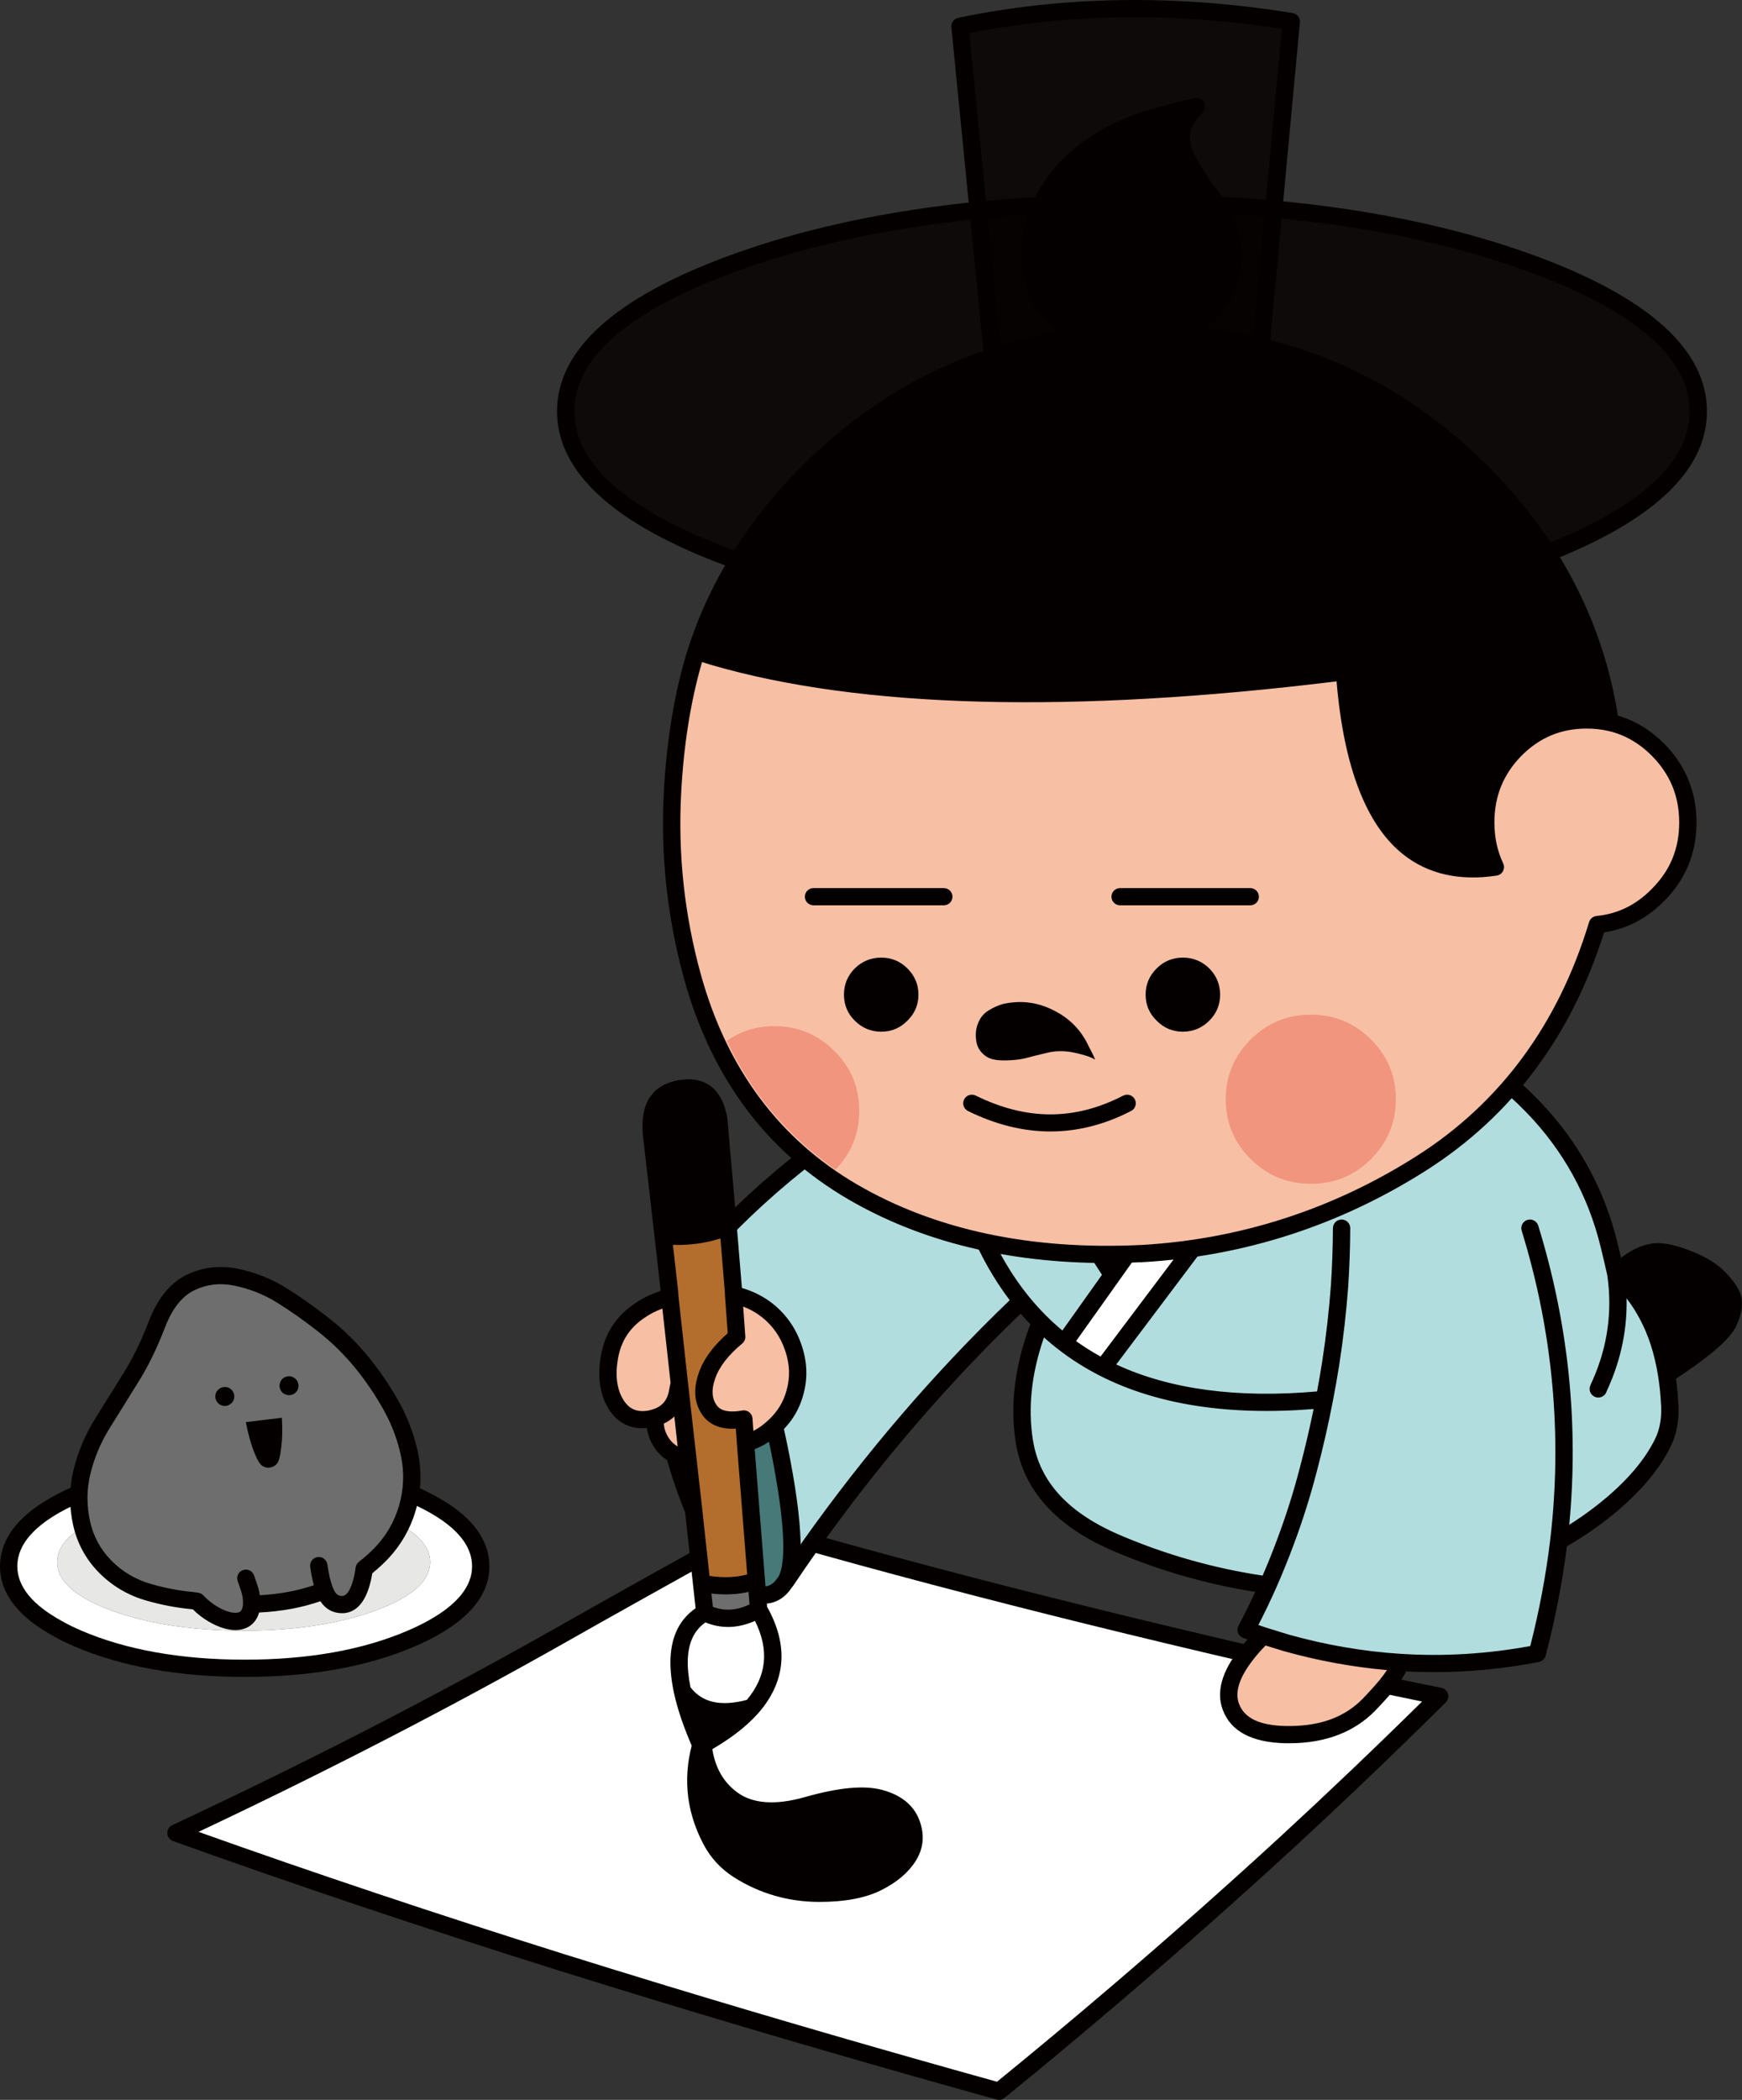 <svg width="117" height="141" viewBox="0 0 117 141" fill="none" xmlns="http://www.w3.org/2000/svg">
<rect x="0" y="0" width="117" height="141" fill="#333333" stroke="none"/>
<g clip-path="url(#clip0_2200_15008)">
<path d="M96.701 113.904C95.506 113.667 94.314 113.422 93.126 113.171C76.94 109.579 62.799 106.028 50.704 102.517C45.199 105.566 40.879 107.98 37.745 109.759C29.624 114.356 20.985 118.797 11.826 123.081C20.001 126.022 28.641 128.921 37.745 131.78C39.985 132.479 42.252 133.178 44.547 133.878C51.786 136.078 59.306 138.261 67.105 140.427C69.769 138.261 72.388 136.078 74.963 133.878C78.862 130.551 82.663 127.186 86.365 123.784C89.902 120.525 93.348 117.232 96.701 113.904Z" fill="white"/>
<path d="M67.099 141C67.046 141 66.994 140.993 66.942 140.979C59.175 138.821 51.58 136.616 44.37 134.425C42.074 133.725 39.805 133.026 37.563 132.326C28.493 129.478 19.765 126.548 11.621 123.62C11.4 123.54 11.249 123.336 11.238 123.102C11.227 122.869 11.359 122.651 11.572 122.552C20.673 118.294 29.379 113.818 37.45 109.25C40.556 107.487 44.918 105.05 50.414 102.005C50.55 101.93 50.711 101.911 50.861 101.955C62.887 105.446 77.148 109.028 93.246 112.6C94.427 112.85 95.616 113.094 96.809 113.331C97.019 113.373 97.19 113.527 97.252 113.731C97.314 113.936 97.258 114.158 97.106 114.308C93.761 117.627 90.278 120.956 86.754 124.202C83.068 127.59 79.227 130.99 75.335 134.311C72.771 136.502 70.124 138.709 67.467 140.869C67.362 140.955 67.231 141 67.099 141ZM13.335 123.003C21.085 125.769 29.346 128.531 37.913 131.222C40.151 131.921 42.417 132.62 44.711 133.319C51.821 135.479 59.307 137.654 66.964 139.783C69.534 137.689 72.094 135.554 74.576 133.433C78.458 130.121 82.288 126.73 85.963 123.353C89.206 120.365 92.415 117.307 95.513 114.252C94.673 114.081 93.835 113.908 92.998 113.731C76.974 110.175 62.769 106.61 50.768 103.134C45.376 106.122 41.09 108.517 38.026 110.255C30.305 114.627 22.005 118.912 13.335 123.003Z" fill="#050000"/>
<path d="M52.342 97.261C52.233 96.752 52.127 96.257 52.025 95.774C51.936 95.856 51.844 95.937 51.748 96.019C51.222 96.46 50.666 96.752 50.078 96.895L50.806 106.133L50.877 107.07C51.649 107.226 52.264 106.958 52.721 106.265C52.742 106.231 52.762 106.204 52.783 106.184C53.09 105.681 53.227 104.775 53.192 103.464C53.151 101.943 52.868 99.876 52.342 97.261Z" fill="#467978"/>
<path d="M45.837 113.538C46.8 114.896 48.354 115.269 50.498 114.658C52.11 112.811 52.342 110.761 51.195 108.506C51.113 108.357 51.034 108.211 50.959 108.068C49.703 108.788 48.497 108.863 47.343 108.292C46.257 108.903 45.683 109.932 45.622 111.378C45.595 112.01 45.666 112.73 45.837 113.538ZM68.313 69.965C67.31 70.32 66.319 70.704 65.342 71.116L74.716 85.62L76.724 82.788L68.313 69.965ZM80.904 67.153C76.466 67.635 72.269 68.572 68.313 69.965L76.724 82.788L88.085 67.327C85.716 67.018 83.322 66.96 80.904 67.153ZM91.978 68.07C90.689 67.746 89.391 67.498 88.085 67.327L76.724 82.788L74.716 85.62L71.479 90.183C72.291 90.809 73.162 91.359 74.091 91.833L91.978 68.07Z" fill="white"/>
<path d="M45.837 113.538C46.069 114.617 46.489 115.843 47.097 117.215C48.565 116.413 49.699 115.561 50.498 114.658C48.353 115.269 46.8 114.896 45.837 113.538ZM48.285 75.2C48.012 73.536 47.138 72.84 45.663 73.112C44.174 73.37 43.549 74.457 43.788 76.371L44.546 82.971C46.096 83.128 47.551 82.924 48.91 82.36L48.285 75.2ZM116.103 88.767C116.472 87.972 116.523 87.338 116.257 86.862C115.984 86.38 115.612 85.935 115.14 85.528C114.649 85.121 113.962 84.757 113.081 84.438C112.214 84.119 111.527 84 111.022 84.082C110.489 84.163 109.946 84.404 109.393 84.805C109.161 84.981 108.874 85.226 108.533 85.538C108.82 85.796 109.093 86.078 109.352 86.383C110.267 87.45 110.957 88.689 111.422 90.101C111.647 90.794 111.821 91.527 111.944 92.301C114.355 90.74 115.741 89.561 116.103 88.767Z" fill="#050000"/>
<path d="M47.128 106.316L47.343 108.292C48.497 108.863 49.703 108.788 50.959 108.068L50.877 107.07L50.806 106.133C49.74 106.534 48.514 106.595 47.128 106.316Z" fill="#6F6E6E"/>
<path d="M45.396 97.71C45.362 97.696 45.335 97.686 45.314 97.679C45.547 98.528 45.806 99.343 46.093 100.124C46.257 100.578 46.424 101.01 46.595 101.417L46.196 97.944C45.909 97.91 45.642 97.832 45.396 97.71ZM49.269 86.689C49.33 86.777 49.388 86.876 49.443 86.984C50.228 87.174 50.932 87.514 51.553 88.003C52.366 88.655 52.943 89.483 53.285 90.488C53.64 91.513 53.677 92.522 53.397 93.513C53.165 94.382 52.708 95.136 52.025 95.774C52.127 96.257 52.233 96.752 52.342 97.261C52.868 99.876 53.151 101.943 53.192 103.464C53.227 104.775 53.09 105.681 52.783 106.184C53.322 105.383 53.868 104.588 54.422 103.8C58.71 97.751 63.436 92.271 68.6 87.361C69.008 87.865 69.435 88.341 69.881 88.787C70.226 89.128 70.582 89.45 70.946 89.755C71.123 89.903 71.3 90.046 71.479 90.183L74.716 85.62L65.342 71.116C59.251 73.709 53.774 77.458 48.91 82.36L49.269 86.689ZM49.443 86.984C49.388 86.876 49.33 86.777 49.269 86.689L49.279 86.944C49.334 86.951 49.388 86.964 49.443 86.984ZM44.997 87.117L44.976 86.77C44.888 86.9 44.812 87.039 44.751 87.188C44.84 87.161 44.922 87.137 44.997 87.117ZM87.88 98.677C88.293 97.115 88.652 95.546 88.956 93.972C82.957 94.561 78.002 93.848 74.091 91.833C73.162 91.359 72.291 90.809 71.479 90.183C71.3 90.046 71.123 89.903 70.946 89.755C70.582 89.45 70.226 89.128 69.881 88.787C68.764 91.59 68.405 94.255 68.805 96.783C69.283 99.804 71.39 102.1 75.126 103.668C78.343 105.033 81.689 105.956 85.165 106.438C85.596 105.467 85.995 104.483 86.364 103.485C86.951 101.916 87.457 100.314 87.88 98.677ZM92.951 68.325C92.628 68.234 92.304 68.15 91.978 68.07L74.091 91.833C78.002 93.848 82.957 94.561 88.956 93.972C88.652 95.546 88.293 97.115 87.88 98.677C87.457 100.314 86.951 101.916 86.364 103.485C85.995 104.483 85.596 105.467 85.165 106.438C84.715 107.45 84.226 108.452 83.7 109.443C84.076 109.579 84.458 109.711 84.848 109.84C85.346 109.997 85.852 110.153 86.364 110.309C88.918 111.029 91.479 111.47 94.047 111.633C97.121 111.83 100.19 111.63 103.257 111.032C103.919 108.506 104.401 105.99 104.701 103.485C105.357 103.111 105.996 102.711 106.617 102.283C109.124 100.517 110.828 98.691 111.729 96.803C112.05 96.117 112.193 95.326 112.159 94.43C112.153 94.382 112.149 94.342 112.149 94.308C112.115 93.608 112.047 92.939 111.944 92.301C111.821 91.527 111.647 90.794 111.422 90.101C110.957 88.689 110.268 87.45 109.352 86.383C109.093 86.078 108.82 85.796 108.533 85.538C108.389 84.893 108.239 84.251 108.082 83.613C107.215 80.035 105.494 76.921 102.919 74.273C100.132 71.408 96.81 69.425 92.951 68.325Z" fill="#B1DDDE"/>
<path d="M44.679 94.878C44.488 95.014 44.27 95.119 44.024 95.194C43.962 95.656 44.041 96.114 44.259 96.569C44.505 97.065 44.857 97.435 45.315 97.679C45.335 97.686 45.362 97.696 45.397 97.71C45.642 97.832 45.909 97.91 46.196 97.944L45.632 92.872C45.591 93.096 45.543 93.337 45.489 93.595C45.366 94.152 45.096 94.579 44.679 94.878ZM49.443 86.984C49.389 86.964 49.334 86.951 49.279 86.944L49.484 89.775C48.439 90.644 47.77 91.527 47.476 92.424C47.169 93.313 47.227 94.063 47.65 94.674C48.081 95.285 48.852 95.489 49.966 95.285L50.078 96.895C50.666 96.752 51.222 96.46 51.748 96.019C51.844 95.937 51.936 95.856 52.025 95.774C52.708 95.136 53.165 94.382 53.398 93.513C53.678 92.522 53.64 91.514 53.285 90.488C52.943 89.483 52.366 88.655 51.553 88.003C50.932 87.514 50.228 87.175 49.443 86.984ZM44.751 87.188C44.089 87.365 43.474 87.653 42.907 88.054C41.828 88.794 41.172 89.816 40.94 91.12C40.715 92.41 40.862 93.472 41.381 94.308C41.907 95.143 42.675 95.469 43.686 95.285C43.795 95.258 43.908 95.228 44.024 95.194C44.27 95.119 44.488 95.014 44.679 94.878C45.096 94.579 45.366 94.152 45.489 93.595C45.543 93.337 45.591 93.096 45.632 92.872L44.997 87.117C44.922 87.137 44.84 87.161 44.751 87.188ZM86.364 110.309C85.852 110.153 85.347 109.997 84.848 109.84C84.397 110.275 84.011 110.703 83.69 111.124C82.645 112.468 82.307 113.629 82.676 114.607C83.12 115.816 84.349 116.441 86.364 116.481H86.692C88.905 116.461 90.656 115.792 91.947 114.475C92.418 113.986 92.811 113.551 93.125 113.171C93.665 112.506 93.972 111.993 94.047 111.633C91.479 111.47 88.918 111.029 86.364 110.309Z" fill="#F7BFA4"/>
<path d="M44.976 86.77L44.997 87.117L45.632 92.871L46.195 97.944L46.595 101.417L47.127 106.316C48.514 106.595 49.74 106.534 50.805 106.133L50.078 96.895L49.965 95.285C48.852 95.489 48.08 95.285 47.65 94.674C47.227 94.063 47.169 93.313 47.476 92.423C47.77 91.527 48.439 90.644 49.484 89.775L49.279 86.944L49.269 86.689L48.91 82.36C47.551 82.924 46.096 83.127 44.546 82.971L44.976 86.77Z" fill="#B36E2D"/>
<path d="M47.09 117.788C47.028 117.788 46.965 117.777 46.904 117.757C46.749 117.705 46.624 117.591 46.558 117.442C45.94 116.047 45.504 114.777 45.264 113.666C45.262 113.657 45.26 113.647 45.258 113.638C45.08 112.789 45.005 112.02 45.034 111.347C45.098 109.845 45.664 108.718 46.719 107.989L46.544 106.386C46.543 106.377 46.542 106.368 46.541 106.36L46.019 101.556C45.857 101.166 45.696 100.748 45.539 100.312C45.275 99.594 45.029 98.833 44.809 98.051C44.351 97.753 43.989 97.34 43.731 96.819C43.584 96.512 43.488 96.203 43.444 95.892C42.34 95.984 41.469 95.543 40.881 94.609C40.285 93.651 40.111 92.442 40.36 91.015C40.62 89.557 41.363 88.4 42.57 87.572C43.11 87.19 43.702 86.897 44.33 86.699C44.343 86.676 44.356 86.653 44.369 86.63L43.963 83.042C43.962 83.035 43.961 83.027 43.96 83.02L43.203 76.431C42.851 73.611 44.288 72.755 45.556 72.535C46.398 72.382 47.112 72.499 47.672 72.89C48.285 73.319 48.683 74.063 48.853 75.101L49.376 81.074C54.053 76.563 59.336 73.038 65.098 70.586C65.105 70.583 65.111 70.58 65.118 70.578C66.094 70.164 67.099 69.773 68.106 69.417C68.114 69.414 68.121 69.411 68.129 69.409C72.101 68.01 76.375 67.055 80.834 66.572C83.296 66.376 85.749 66.434 88.143 66.746C88.151 66.746 88.159 66.748 88.166 66.748C89.482 66.921 90.808 67.174 92.106 67.5L92.13 67.506C92.452 67.585 92.777 67.671 93.102 67.761C97.046 68.886 100.486 70.939 103.331 73.865C105.967 76.576 107.753 79.808 108.641 83.472C108.722 83.8 108.801 84.129 108.879 84.46C108.933 84.417 108.984 84.377 109.033 84.339C109.67 83.877 110.304 83.599 110.927 83.504C111.534 83.406 112.305 83.532 113.277 83.889C114.215 84.229 114.966 84.629 115.507 85.077C116.035 85.534 116.453 86.034 116.758 86.572C117.12 87.218 117.075 88.035 116.626 89.003C116.372 89.559 115.671 90.533 112.568 92.576C112.643 93.122 112.696 93.691 112.724 94.273C112.727 94.293 112.734 94.382 112.735 94.402C112.772 95.387 112.609 96.275 112.25 97.041C111.308 99.015 109.524 100.935 106.947 102.749C106.39 103.133 105.817 103.496 105.238 103.835C104.933 106.262 104.454 108.729 103.814 111.172C103.757 111.387 103.582 111.551 103.362 111.594C100.407 112.17 97.409 112.383 94.442 112.23C94.27 112.594 93.986 113.018 93.572 113.528C93.245 113.924 92.851 114.361 92.361 114.869C90.961 116.298 89.054 117.032 86.691 117.054H86.358C84.076 117.008 82.655 116.249 82.123 114.8C81.682 113.631 82.051 112.271 83.223 110.764C83.393 110.541 83.582 110.315 83.788 110.086C83.69 110.052 83.593 110.017 83.495 109.981C83.337 109.924 83.212 109.802 83.151 109.646C83.09 109.49 83.101 109.315 83.179 109.167C83.576 108.419 83.955 107.656 84.311 106.892C81.068 106.379 77.903 105.473 74.891 104.194C70.977 102.551 68.733 100.085 68.223 96.867C67.826 94.354 68.155 91.682 69.201 88.919C68.979 88.69 68.762 88.452 68.551 88.208C63.607 92.96 59.013 98.312 54.891 104.128C54.342 104.91 53.799 105.7 53.262 106.497C53.24 106.53 53.215 106.561 53.187 106.588C52.76 107.242 52.185 107.611 51.505 107.676L51.523 107.897C51.58 108.004 51.639 108.112 51.699 108.223C52.966 110.71 52.706 112.993 50.937 115.025C50.932 115.031 50.927 115.037 50.921 115.043C50.078 115.992 48.885 116.89 47.37 117.716C47.284 117.764 47.187 117.788 47.09 117.788ZM46.904 115.169C47.04 115.559 47.195 115.964 47.369 116.384C47.847 116.101 48.283 115.812 48.676 115.517C48.01 115.527 47.427 115.404 46.904 115.169ZM85.002 110.491C84.677 110.822 84.39 111.149 84.148 111.467C83.236 112.641 82.923 113.625 83.215 114.398C83.572 115.372 84.604 115.861 86.369 115.897H86.685C88.75 115.877 90.335 115.278 91.524 114.065C91.982 113.589 92.369 113.161 92.669 112.798C92.882 112.534 93.04 112.317 93.156 112.141C90.836 111.938 88.5 111.508 86.199 110.86C85.79 110.735 85.393 110.613 85.002 110.491ZM46.375 113.292C47.166 114.326 48.408 114.604 50.164 114.142C51.499 112.534 51.677 110.795 50.707 108.837C49.57 109.344 48.455 109.379 47.381 108.941C46.633 109.462 46.245 110.269 46.197 111.397C46.173 111.946 46.233 112.583 46.375 113.292ZM94.077 111.05H94.078C96.968 111.236 99.893 111.059 102.779 110.526C103.385 108.153 103.835 105.761 104.117 103.41C104.943 96.421 104.299 89.432 102.202 82.636C102.108 82.331 102.281 82.007 102.588 81.913C102.894 81.819 103.221 81.991 103.315 82.297C105.343 88.87 106.043 95.621 105.398 102.382C105.696 102.194 105.99 102 106.279 101.801C108.686 100.106 110.342 98.338 111.197 96.549C111.472 95.961 111.599 95.261 111.572 94.472C111.564 94.407 111.561 94.35 111.561 94.302C111.529 93.656 111.462 93.002 111.363 92.386L111.363 92.385C111.245 91.646 111.077 90.935 110.862 90.273C110.484 89.125 109.942 88.086 109.248 87.179C109.293 89.21 108.891 91.201 108.045 93.118C107.983 93.249 107.934 93.362 107.891 93.473C107.774 93.77 107.438 93.919 107.137 93.802C106.838 93.687 106.689 93.352 106.806 93.053C106.858 92.919 106.918 92.78 106.986 92.638C107.972 90.402 108.3 88.041 107.953 85.636C107.812 85.002 107.664 84.372 107.51 83.745C106.671 80.283 104.984 77.23 102.494 74.669C99.793 71.891 96.526 69.942 92.784 68.875C92.593 68.822 92.402 68.77 92.21 68.721L74.971 91.62C78.573 93.294 83.105 93.902 88.459 93.43C88.58 92.785 88.692 92.135 88.794 91.492C89.064 89.763 89.265 88.001 89.393 86.254C89.474 84.999 89.518 83.722 89.525 82.463C89.527 82.145 89.787 81.888 90.107 81.888H90.11C90.431 81.889 90.691 82.15 90.689 82.47C90.682 83.75 90.637 85.05 90.555 86.333C90.424 88.116 90.219 89.91 89.945 91.671C89.819 92.466 89.677 93.271 89.523 94.063L89.518 94.088C89.215 95.661 88.851 97.253 88.437 98.819C88.01 100.466 87.494 102.103 86.903 103.681C86.533 104.683 86.125 105.687 85.693 106.663C85.692 106.664 85.692 106.666 85.691 106.667C85.327 107.485 84.933 108.306 84.519 109.114C84.685 109.171 84.853 109.228 85.021 109.284C85.517 109.439 86.019 109.594 86.528 109.75C89.019 110.451 91.562 110.89 94.077 111.05ZM47.879 107.892C48.669 108.194 49.48 108.141 50.341 107.729L50.291 107.112C50.291 107.111 50.291 107.109 50.29 107.108L50.274 106.889C49.507 107.069 48.673 107.105 47.782 107.002L47.879 107.892ZM51.379 106.079C51.379 106.081 51.379 106.082 51.38 106.083L51.413 106.521C51.737 106.484 51.993 106.297 52.228 105.942C52.246 105.911 52.272 105.875 52.301 105.838C52.465 105.541 52.641 104.892 52.604 103.474C52.564 101.992 52.282 99.938 51.765 97.369L51.646 96.81C51.337 97.016 51.017 97.181 50.688 97.304L51.379 106.079ZM47.653 105.816C48.582 105.957 49.43 105.924 50.183 105.718L49.491 96.934C49.491 96.931 49.491 96.929 49.491 96.926L49.421 95.928C48.401 95.988 47.642 95.676 47.167 95.001C46.632 94.228 46.55 93.298 46.919 92.23C47.22 91.309 47.879 90.397 48.876 89.52L48.692 86.979C48.691 86.972 48.691 86.964 48.691 86.957L48.681 86.719L48.386 83.159C47.371 83.481 46.305 83.625 45.196 83.589L45.548 86.695C45.549 86.707 45.55 86.719 45.551 86.73L45.571 87.062L46.204 92.802C46.204 92.803 46.204 92.804 46.204 92.804L47.167 101.345C47.167 101.348 47.167 101.349 47.167 101.351L47.653 105.816ZM70.117 89.805C69.281 92.206 69.03 94.518 69.374 96.687C69.822 99.523 71.776 101.63 75.346 103.129C78.368 104.411 81.547 105.308 84.803 105.796C85.16 104.969 85.499 104.125 85.811 103.279C86.389 101.737 86.893 100.139 87.31 98.527C87.653 97.23 87.96 95.917 88.228 94.611C82.486 95.073 77.641 94.312 73.819 92.346C73.818 92.346 73.818 92.346 73.818 92.346C72.863 91.856 71.955 91.281 71.118 90.635C70.932 90.493 70.75 90.347 70.57 90.197C70.418 90.07 70.267 89.938 70.117 89.805ZM52.653 95.956L52.905 97.135C53.436 99.775 53.726 101.896 53.768 103.443C53.77 103.53 53.772 103.615 53.772 103.699L53.938 103.463C58.125 97.557 62.792 92.124 67.817 87.304C65.73 84.553 64.242 81.007 63.392 76.753C63.33 76.44 63.534 76.135 63.85 76.073C64.165 76.011 64.471 76.214 64.534 76.528C65.391 80.817 66.911 84.34 69.053 86.999C69.442 87.48 69.858 87.942 70.291 88.372C70.621 88.701 70.968 89.016 71.32 89.311C71.331 89.321 71.343 89.331 71.354 89.34L74.013 85.599L65.114 71.841C59.375 74.35 54.128 77.958 49.506 82.572L49.83 86.484C50.593 86.702 51.291 87.058 51.908 87.543C52.809 88.265 53.454 89.191 53.83 90.297C54.221 91.428 54.263 92.562 53.951 93.664C53.722 94.523 53.285 95.295 52.653 95.956ZM44.582 95.591C44.596 95.831 44.661 96.069 44.778 96.313C44.955 96.669 45.196 96.937 45.513 97.123L45.29 95.113C45.204 95.195 45.112 95.271 45.013 95.341C44.88 95.437 44.736 95.52 44.582 95.591ZM49.959 94.701C50.087 94.701 50.213 94.743 50.316 94.822C50.447 94.923 50.528 95.074 50.54 95.239L50.599 96.081C50.861 95.949 51.118 95.779 51.366 95.57C51.453 95.497 51.539 95.421 51.622 95.344C52.228 94.777 52.623 94.127 52.828 93.359C53.08 92.468 53.047 91.591 52.728 90.671C52.418 89.76 51.913 89.034 51.181 88.447C50.798 88.146 50.373 87.906 49.914 87.731L50.058 89.728C50.072 89.913 49.995 90.094 49.851 90.213C48.896 91.007 48.281 91.809 48.023 92.597C47.774 93.318 47.808 93.885 48.123 94.34C48.227 94.488 48.551 94.947 49.853 94.71C49.889 94.704 49.924 94.701 49.959 94.701ZM44.488 87.868C44.047 88.026 43.628 88.244 43.238 88.52C42.277 89.179 41.713 90.059 41.507 91.215C41.308 92.353 41.43 93.29 41.869 93.997C42.268 94.631 42.795 94.851 43.575 94.71C43.64 94.693 43.743 94.665 43.849 94.634C44.033 94.578 44.197 94.499 44.334 94.401C44.632 94.188 44.822 93.881 44.914 93.465C44.96 93.248 45.001 93.04 45.038 92.844L44.488 87.868ZM109.38 85.55C109.521 85.697 109.658 85.848 109.791 86.004C110.749 87.12 111.483 88.437 111.969 89.915C112.116 90.369 112.243 90.841 112.349 91.329C114.767 89.694 115.406 88.876 115.567 88.522C115.853 87.904 115.912 87.44 115.742 87.138C115.504 86.718 115.171 86.32 114.752 85.958C114.324 85.604 113.69 85.271 112.876 84.975C111.917 84.624 111.387 84.602 111.109 84.647C110.666 84.715 110.204 84.923 109.73 85.266C109.629 85.343 109.512 85.438 109.38 85.55ZM72.275 90.05C72.798 90.426 73.348 90.772 73.918 91.087L90.98 68.422C90.105 68.226 89.223 68.065 88.344 67.941L77.195 83.125L75.191 85.947C75.191 85.947 75.19 85.947 75.19 85.948L72.275 90.05ZM66.201 71.382L74.737 84.578L76.019 82.774L68.076 70.659C67.446 70.887 66.819 71.129 66.201 71.382ZM45.063 82.425C46.193 82.483 47.272 82.331 48.286 81.971L47.699 75.244C47.586 74.568 47.35 74.08 47.002 73.836C46.705 73.629 46.299 73.576 45.762 73.675C44.971 73.812 44.102 74.233 44.359 76.294L45.063 82.425ZM69.207 70.263L76.75 81.769L87.019 67.781C85.017 67.582 82.978 67.562 80.944 67.724C76.846 68.169 72.897 69.023 69.207 70.263Z" fill="#050000"/>
<path d="M5.203 100.315C2.116 101.653 0.572 103.272 0.572 105.174C0.572 106.756 1.668 108.148 3.861 109.35C4.264 109.581 4.711 109.801 5.203 110.012C8.31 111.35 12.053 112.018 16.431 112.018C20.802 112.018 24.534 111.35 27.628 110.012C28.119 109.801 28.574 109.581 28.99 109.35C31.183 108.148 32.279 106.756 32.279 105.174C32.279 103.272 30.729 101.653 27.628 100.315C24.534 98.978 20.802 98.309 16.431 98.309C12.053 98.309 8.31 98.978 5.203 100.315ZM3.84 104.889C3.84 103.619 5.059 102.536 7.497 101.639C9.949 100.736 12.903 100.285 16.359 100.285C19.815 100.285 22.765 100.736 25.21 101.639C27.662 102.536 28.888 103.619 28.888 104.889C28.888 106.158 27.662 107.245 25.21 108.148C23.55 108.752 21.662 109.153 19.545 109.35C18.534 109.445 17.472 109.492 16.359 109.492C15.246 109.492 14.184 109.445 13.173 109.35C11.049 109.153 9.157 108.752 7.497 108.148C5.059 107.245 3.84 106.158 3.84 104.889Z" fill="white"/>
<path d="M7.497 101.639C5.059 102.536 3.84 103.619 3.84 104.889C3.84 106.158 5.059 107.245 7.497 108.148C9.157 108.752 11.049 109.153 13.172 109.35C14.183 109.445 15.245 109.492 16.358 109.492C17.472 109.492 18.534 109.445 19.545 109.35C21.662 109.153 23.55 108.752 25.21 108.148C27.662 107.245 28.887 106.158 28.887 104.889C28.887 103.619 27.662 102.536 25.21 101.639C22.765 100.736 19.814 100.285 16.358 100.285C12.903 100.285 9.949 100.736 7.497 101.639Z" fill="#E7E7E6"/>
<path d="M16.441 112.6C12.003 112.6 8.148 111.908 4.981 110.546C4.471 110.327 3.999 110.094 3.58 109.854C1.208 108.554 0 106.978 0 105.176C0 103.032 1.676 101.219 4.98 99.788C8.148 98.424 12.003 97.733 16.441 97.733C20.872 97.733 24.717 98.424 27.87 99.787C31.188 101.218 32.871 103.032 32.871 105.176C32.871 106.978 31.663 108.553 29.281 109.859C28.853 110.097 28.377 110.328 27.868 110.546C24.717 111.908 20.872 112.6 16.441 112.6ZM16.441 98.89C12.163 98.89 8.463 99.549 5.444 100.849C2.605 102.079 1.164 103.535 1.164 105.176C1.164 106.524 2.169 107.759 4.152 108.846C4.541 109.069 4.973 109.281 5.443 109.483C8.463 110.783 12.163 111.442 16.441 111.442C20.711 111.442 24.4 110.783 27.405 109.483C27.88 109.28 28.321 109.066 28.717 108.847C30.701 107.759 31.706 106.524 31.706 105.176C31.706 103.536 30.26 102.08 27.406 100.849C24.4 99.549 20.711 98.89 16.441 98.89Z" fill="#050000"/>
<path d="M61.009 124.66C61.452 123.966 61.514 123.212 61.193 122.399C60.878 121.587 60.178 121.037 59.093 120.749C58.008 120.458 56.383 120.618 54.217 121.228C52.058 121.845 50.375 121.709 49.166 120.82C47.965 119.932 47.306 118.594 47.189 116.807C46.438 119.143 46.626 121.387 47.752 123.54C48.183 124.375 48.801 125.05 49.607 125.567C51.253 126.612 53.066 127.135 55.047 127.135C56.656 127.135 57.94 126.897 58.898 126.422C59.863 125.948 60.567 125.361 61.009 124.66Z" fill="#050000"/>
<path d="M55.041 127.708C52.956 127.708 51.02 127.149 49.287 126.048C48.396 125.478 47.704 124.722 47.228 123.797C46.034 121.516 45.832 119.102 46.628 116.625C46.714 116.36 46.977 116.194 47.254 116.227C47.532 116.261 47.746 116.486 47.764 116.764C47.87 118.388 48.442 119.561 49.512 120.349C50.559 121.121 52.087 121.229 54.056 120.67C56.342 120.022 58.038 119.864 59.238 120.184C60.506 120.52 61.346 121.193 61.734 122.182C62.121 123.173 62.04 124.11 61.495 124.968C60.997 125.753 60.211 126.414 59.156 126.935C58.119 127.447 56.734 127.708 55.041 127.708ZM47.31 119.53C47.304 120.803 47.621 122.04 48.263 123.267C48.645 124.01 49.201 124.616 49.916 125.074C51.457 126.053 53.182 126.55 55.04 126.55C56.552 126.55 57.763 126.33 58.638 125.898C59.499 125.473 60.128 124.953 60.51 124.351C60.857 123.804 60.901 123.249 60.65 122.602C60.4 121.968 59.84 121.542 58.937 121.302C57.959 121.041 56.425 121.202 54.376 121.783C52.04 122.445 50.17 122.276 48.818 121.279C48.18 120.809 47.676 120.224 47.31 119.53Z" fill="#050000"/>
<path d="M24.288 91.474C23.523 90.537 22.663 89.695 21.707 88.948C20.75 88.195 19.811 87.533 18.889 86.962C17.961 86.385 16.95 85.984 15.857 85.76C14.764 85.536 13.74 85.655 12.784 86.117C11.821 86.579 11.069 87.512 10.53 88.918C9.99 90.323 9.396 91.536 8.747 92.554C8.105 93.579 7.463 94.612 6.821 95.65C6.2 96.662 5.753 97.742 5.479 98.889C5.22 100.003 5.217 101.13 5.469 102.271C5.715 103.391 6.241 104.362 7.047 105.184C7.88 106.026 8.87 106.607 10.018 106.926C10.967 107.197 11.934 107.381 12.917 107.476C13.019 107.489 13.122 107.503 13.224 107.516C13.545 107.863 13.904 108.151 14.3 108.382C14.867 108.708 15.365 108.871 15.796 108.871C16.171 108.871 16.451 108.752 16.636 108.515C16.793 108.318 16.878 108.049 16.892 107.71C17.773 107.696 18.65 107.608 19.525 107.445C20.303 107.296 21.061 107.078 21.799 106.793C21.854 106.936 21.912 107.058 21.973 107.16C22.205 107.547 22.536 107.74 22.967 107.74C23.561 107.74 23.995 107.245 24.268 106.253C24.35 105.961 24.411 105.652 24.452 105.327C24.876 105.001 25.272 104.644 25.64 104.257C26.446 103.395 27.013 102.407 27.341 101.293C27.689 100.112 27.744 98.92 27.505 97.718C27.28 96.605 26.89 95.538 26.337 94.52C25.75 93.447 25.067 92.432 24.288 91.474Z" fill="#6F6E6E"/>
<path d="M15.806 109.452C15.266 109.452 14.682 109.267 14.018 108.886C13.632 108.661 13.276 108.386 12.955 108.066L12.85 108.052C11.859 107.957 10.849 107.765 9.867 107.485C8.63 107.14 7.544 106.503 6.642 105.593C5.761 104.693 5.179 103.619 4.91 102.397C4.64 101.178 4.644 99.954 4.923 98.761C5.209 97.558 5.684 96.412 6.334 95.351C6.978 94.31 7.621 93.277 8.263 92.251C8.89 91.266 9.472 90.078 9.996 88.714C10.588 87.173 11.444 86.125 12.541 85.598C13.61 85.083 14.768 84.948 15.985 85.196C17.14 85.433 18.224 85.863 19.208 86.474C20.143 87.052 21.109 87.734 22.078 88.497C23.062 89.266 23.961 90.146 24.75 91.112C25.548 92.094 26.257 93.147 26.859 94.246C27.438 95.313 27.85 96.443 28.085 97.606C28.342 98.897 28.283 100.192 27.91 101.459C27.558 102.654 26.941 103.729 26.077 104.653C25.743 105.005 25.384 105.334 25.006 105.639C24.964 105.906 24.908 106.165 24.838 106.411C24.404 107.99 23.586 108.322 22.977 108.322C22.361 108.322 21.858 108.044 21.52 107.518C20.909 107.727 20.28 107.894 19.645 108.016C18.902 108.154 18.15 108.241 17.401 108.276C17.337 108.508 17.237 108.707 17.102 108.877C16.901 109.136 16.508 109.452 15.806 109.452ZM14.813 86.231C14.198 86.231 13.614 86.367 13.048 86.64C12.226 87.034 11.566 87.871 11.084 89.127C10.533 90.563 9.915 91.821 9.249 92.866C8.61 93.887 7.969 94.918 7.327 95.956C6.742 96.91 6.314 97.943 6.056 99.025C5.818 100.047 5.815 101.098 6.048 102.149C6.269 103.158 6.749 104.043 7.474 104.782C8.229 105.546 9.142 106.081 10.185 106.371C11.102 106.633 12.042 106.812 12.983 106.902L13.312 106.945C13.446 106.963 13.57 107.027 13.662 107.127C13.943 107.429 14.26 107.685 14.604 107.885C15.076 108.156 15.481 108.295 15.806 108.295C16.083 108.295 16.157 108.2 16.185 108.164C16.286 108.037 16.314 107.838 16.32 107.692V107.689L16.32 107.631C16.32 107.388 16.29 107.161 16.23 106.957C16.225 106.942 16.222 106.926 16.218 106.91C16.214 106.895 16.177 106.765 15.963 106.163C15.857 105.862 16.016 105.531 16.319 105.425C16.622 105.318 16.955 105.477 17.061 105.779C17.295 106.437 17.339 106.59 17.354 106.656C17.396 106.804 17.428 106.957 17.45 107.115C18.111 107.08 18.774 107.001 19.427 106.879C19.985 106.771 20.539 106.626 21.079 106.444C20.983 106.095 20.902 105.685 20.833 105.207C20.788 104.891 21.009 104.598 21.327 104.553C21.644 104.504 21.94 104.727 21.986 105.043C22.081 105.706 22.203 106.222 22.348 106.577C22.348 106.578 22.349 106.58 22.349 106.581C22.351 106.585 22.352 106.588 22.354 106.591C22.395 106.7 22.439 106.792 22.482 106.865C22.61 107.078 22.753 107.164 22.977 107.164C23.346 107.164 23.583 106.587 23.716 106.103C23.791 105.836 23.848 105.553 23.884 105.258C23.904 105.105 23.983 104.966 24.105 104.872C24.506 104.563 24.883 104.223 25.228 103.862C25.964 103.074 26.492 102.154 26.792 101.133C27.113 100.047 27.164 98.936 26.944 97.833C26.732 96.783 26.358 95.762 25.835 94.797C25.268 93.762 24.598 92.766 23.846 91.841C23.112 90.942 22.274 90.123 21.357 89.406C20.42 88.668 19.49 88.012 18.592 87.456C17.725 86.918 16.769 86.539 15.749 86.329C15.428 86.264 15.117 86.231 14.813 86.231Z" fill="#050000"/>
<path d="M18.931 95.197L16.511 95.491C16.656 96.242 16.835 96.896 17.049 97.455C17.263 98.013 17.459 98.341 17.636 98.437C17.786 98.531 17.945 98.567 18.114 98.546C18.284 98.526 18.433 98.452 18.563 98.325C18.711 98.189 18.818 97.824 18.884 97.232C18.963 96.638 18.979 95.96 18.931 95.197Z" fill="#050000"/>
<path d="M15.08 93.134C15.266 93.126 15.424 93.189 15.556 93.323C15.639 93.412 15.695 93.52 15.725 93.645C15.747 93.77 15.737 93.889 15.693 94.002C15.65 94.121 15.572 94.216 15.459 94.287C15.354 94.364 15.24 94.403 15.118 94.404C14.997 94.411 14.878 94.379 14.761 94.308C14.653 94.243 14.573 94.152 14.523 94.037C14.467 93.93 14.449 93.81 14.469 93.68C14.481 93.549 14.533 93.44 14.622 93.35C14.748 93.207 14.901 93.134 15.08 93.134Z" fill="#050000"/>
<path d="M19.276 92.427C19.094 92.463 18.955 92.562 18.86 92.723C18.802 92.831 18.773 92.948 18.774 93.076C18.783 93.204 18.822 93.317 18.892 93.416C18.962 93.521 19.061 93.595 19.188 93.637C19.309 93.686 19.429 93.697 19.547 93.668C19.667 93.646 19.774 93.587 19.87 93.49C19.959 93.4 20.015 93.293 20.035 93.17C20.064 93.052 20.053 92.932 20.002 92.81C19.958 92.686 19.882 92.592 19.773 92.527C19.616 92.417 19.451 92.384 19.276 92.427Z" fill="#050000"/>
<path d="M113.354 55.225C113.354 53.324 112.688 51.697 111.356 50.346C110.42 49.402 109.348 48.791 108.139 48.513C107.634 48.397 107.108 48.34 106.561 48.34C104.69 48.34 103.089 49.008 101.757 50.346C100.439 51.697 99.78 53.324 99.78 55.225C99.78 56.318 99.995 57.316 100.425 58.219C94.353 59.136 90.976 54.763 90.293 45.1C72.174 47.368 58.054 47.032 47.933 44.092L46.755 43.725C45.873 46.537 45.341 49.715 45.156 53.259C44.938 57.442 45.385 61.547 46.498 65.573C48.294 72.078 51.88 76.896 57.255 80.026C62.63 83.156 69.104 84.538 76.678 84.172C83.447 83.784 89.709 81.761 95.467 78.101C101.217 74.441 105.155 69.101 107.279 62.08C108.843 61.923 110.202 61.258 111.356 60.083C112.688 58.745 113.354 57.126 113.354 55.225Z" fill="#F7BFA4"/>
<path d="M99.227 31.422C93.06 25.399 85.612 22.387 76.884 22.387C68.162 22.387 60.718 25.399 54.551 31.422C51.273 34.627 48.865 38.191 47.329 42.116C47.124 42.646 46.932 43.182 46.755 43.725L47.933 44.092C58.054 47.032 72.175 47.368 90.294 45.1C90.977 54.763 94.354 59.136 100.425 58.219C99.995 57.316 99.78 56.318 99.78 55.225C99.78 53.324 100.439 51.697 101.757 50.346C103.089 49.008 104.691 48.34 106.562 48.34C107.108 48.34 107.634 48.397 108.14 48.513C107.183 41.994 104.212 36.297 99.227 31.422Z" fill="#050000"/>
<path d="M74.375 84.81C67.7 84.81 61.855 83.373 56.97 80.528C51.484 77.334 47.775 72.354 45.946 65.729C44.822 61.662 44.363 57.457 44.584 53.231C44.77 49.655 45.316 46.4 46.208 43.556C46.209 43.554 46.209 43.551 46.21 43.549C46.39 42.997 46.587 42.446 46.794 41.911C48.354 37.925 50.83 34.259 54.151 31.011C60.403 24.906 68.053 21.811 76.892 21.811C85.738 21.811 93.393 24.906 99.643 31.011C104.602 35.86 107.636 41.592 108.666 48.052C109.824 48.39 110.87 49.025 111.78 49.942C113.217 51.401 113.945 53.178 113.945 55.227C113.945 57.278 113.216 59.049 111.779 60.493C110.63 61.662 109.27 62.373 107.734 62.609C105.552 69.558 101.535 74.934 95.79 78.591C89.974 82.288 83.559 84.361 76.721 84.752C75.928 84.79 75.146 84.81 74.375 84.81ZM47.151 44.455C46.388 47.074 45.916 50.043 45.747 53.292C45.532 57.394 45.977 61.475 47.069 65.422C48.815 71.746 52.344 76.492 57.558 79.529C62.809 82.587 69.237 83.955 76.659 83.596C83.29 83.217 89.517 81.205 95.162 77.616C100.765 74.05 104.657 68.767 106.73 61.915C106.798 61.691 106.995 61.529 107.23 61.506C108.666 61.363 109.883 60.766 110.949 59.681C112.182 58.442 112.781 56.986 112.781 55.227C112.781 53.467 112.182 52.004 110.949 50.754C110.098 49.895 109.111 49.331 108.017 49.079C107.558 48.974 107.071 48.921 106.571 48.921C104.845 48.921 103.409 49.521 102.18 50.755C100.964 52.002 100.371 53.466 100.371 55.227C100.371 56.229 100.569 57.153 100.96 57.974C101.039 58.139 101.035 58.332 100.948 58.493C100.862 58.655 100.703 58.767 100.522 58.794C98.019 59.172 95.903 58.691 94.236 57.365C91.756 55.391 90.254 51.486 89.769 45.752C71.94 47.937 57.815 47.566 47.779 44.65L47.151 44.455ZM90.303 44.524C90.437 44.524 90.567 44.57 90.672 44.656C90.796 44.757 90.872 44.904 90.883 45.062C91.288 50.794 92.661 54.629 94.964 56.461C96.224 57.464 97.749 57.884 99.609 57.735C99.342 56.956 99.207 56.116 99.207 55.227C99.207 53.179 99.927 51.402 101.348 49.946C102.791 48.496 104.547 47.763 106.571 47.763C106.867 47.763 107.159 47.779 107.446 47.811C106.392 41.772 103.495 36.401 98.828 31.837C92.802 25.952 85.422 22.969 76.892 22.969C68.369 22.969 60.993 25.952 54.968 31.837C51.764 34.969 49.379 38.499 47.88 42.329C47.75 42.664 47.624 43.007 47.504 43.352L48.115 43.542C58.101 46.443 72.275 46.776 90.23 44.529C90.254 44.526 90.278 44.524 90.303 44.524Z" fill="#050000"/>
<path d="M57.711 74.579C57.711 73.017 57.154 71.683 56.041 70.576C54.934 69.462 53.589 68.905 52.004 68.905C50.802 68.905 49.74 69.235 48.818 69.893C50.464 73.404 52.896 76.283 56.112 78.531C57.178 77.437 57.711 76.12 57.711 74.579ZM92.081 69.802C90.974 68.688 89.629 68.131 88.044 68.131C86.467 68.131 85.118 68.688 83.998 69.802C82.885 70.909 82.328 72.243 82.328 73.805C82.328 75.38 82.885 76.721 83.998 77.828C85.118 78.935 86.467 79.488 88.044 79.488C89.629 79.488 90.974 78.935 92.081 77.828C93.194 76.721 93.75 75.38 93.75 73.805C93.75 72.243 93.194 70.909 92.081 69.802Z" fill="#F1957E"/>
<path d="M70.551 75.974C68.722 75.974 66.873 75.517 65.016 74.602C64.728 74.46 64.61 74.113 64.753 73.827C64.895 73.541 65.244 73.422 65.533 73.565C68.946 75.246 72.185 75.248 75.435 73.57C75.72 73.422 76.072 73.533 76.22 73.817C76.368 74.101 76.257 74.45 75.971 74.597C74.194 75.515 72.382 75.974 70.551 75.974ZM83.971 60.79H75.232C74.911 60.79 74.65 60.531 74.65 60.211C74.65 59.891 74.911 59.632 75.232 59.632H83.971C84.292 59.632 84.553 59.891 84.553 60.211C84.553 60.531 84.292 60.79 83.971 60.79ZM63.389 60.79H54.641C54.319 60.79 54.059 60.531 54.059 60.211C54.059 59.891 54.319 59.632 54.641 59.632H63.389C63.711 59.632 63.972 59.891 63.972 60.211C63.972 60.531 63.711 60.79 63.389 60.79Z" fill="#050000"/>
<path d="M61.687 66.788C61.687 66.105 61.439 65.517 60.944 65.025C60.459 64.542 59.872 64.301 59.185 64.301C58.498 64.301 57.907 64.542 57.411 65.025C56.926 65.517 56.684 66.105 56.684 66.788C56.684 67.472 56.926 68.054 57.411 68.537C57.907 69.029 58.498 69.275 59.185 69.275C59.872 69.275 60.459 69.029 60.944 68.537C61.439 68.054 61.687 67.472 61.687 66.788Z" fill="#050000"/>
<path d="M76.944 66.788C76.944 66.105 77.192 65.517 77.687 65.025C78.172 64.542 78.758 64.301 79.446 64.301C80.133 64.301 80.724 64.542 81.22 65.025C81.705 65.517 81.947 66.105 81.947 66.788C81.947 67.472 81.705 68.054 81.22 68.537C80.724 69.029 80.133 69.275 79.446 69.275C78.758 69.275 78.172 69.029 77.687 68.537C77.192 68.054 76.944 67.472 76.944 66.788Z" fill="#050000"/>
<path d="M65.923 68.277C65.676 68.631 65.548 69.027 65.539 69.463C65.539 69.881 65.612 70.208 65.758 70.444C65.905 70.68 66.101 70.867 66.348 71.003C66.595 71.139 66.974 71.207 67.486 71.207C67.998 71.198 68.441 71.153 68.816 71.071C69.181 70.971 69.67 70.849 70.282 70.703C70.886 70.549 71.521 70.544 72.188 70.69C72.855 70.835 73.308 70.989 73.545 71.153C73.545 71.089 73.408 70.799 73.134 70.281C72.668 69.263 71.955 68.491 70.995 67.964C69.844 67.309 68.628 67.128 67.349 67.418C67.038 67.509 66.732 67.646 66.43 67.827C66.229 67.945 66.06 68.095 65.923 68.277Z" fill="#050000"/>
<path d="M80.348 7.152C79.16 7.413 77.986 7.725 76.824 8.089C75.427 8.547 74.153 9.199 73.003 10.045C71.687 11.004 70.668 12.219 69.946 13.689C69.228 15.132 69.004 16.646 69.276 18.23C69.558 19.905 70.326 21.161 71.579 21.998C72.826 22.829 74.369 23.198 76.21 23.104C78.049 23.004 79.581 22.45 80.805 21.443C82.023 20.436 82.692 19.108 82.812 17.458C82.848 15.884 82.368 14.474 81.372 13.229C80.728 12.425 80.175 11.57 79.713 10.665C79.042 9.354 79.253 8.183 80.348 7.152Z" fill="#050000"/>
<path d="M75.672 23.698C73.957 23.698 72.477 23.289 71.263 22.48C69.877 21.554 69.018 20.157 68.71 18.327C68.419 16.629 68.662 14.982 69.432 13.433C70.192 11.887 71.28 10.59 72.667 9.58C73.86 8.702 75.201 8.016 76.65 7.54C77.833 7.17 79.035 6.85 80.23 6.588C80.486 6.534 80.747 6.652 80.87 6.881C80.992 7.111 80.946 7.394 80.756 7.573C79.851 8.425 79.688 9.325 80.24 10.403C80.683 11.27 81.219 12.1 81.835 12.869C82.914 14.218 83.441 15.766 83.402 17.472C83.402 17.481 83.401 17.491 83.401 17.5C83.269 19.306 82.524 20.782 81.185 21.889C79.868 22.973 78.208 23.576 76.25 23.683C76.055 23.693 75.862 23.698 75.672 23.698ZM78.99 8.075C78.325 8.248 77.662 8.437 77.007 8.642C75.683 9.076 74.453 9.706 73.358 10.512C72.122 11.411 71.154 12.565 70.477 13.944C69.817 15.272 69.609 16.68 69.858 18.134C70.115 19.66 70.787 20.767 71.912 21.519C73.046 22.275 74.485 22.615 76.188 22.527C77.89 22.435 79.322 21.92 80.442 20.998C81.538 20.091 82.126 18.924 82.238 17.431C82.269 15.989 81.839 14.732 80.924 13.59C80.26 12.759 79.68 11.864 79.202 10.928C78.689 9.925 78.621 8.96 78.99 8.075Z" fill="#050000"/>
<path opacity="0.8" d="M114.066 27.614C114.066 23.748 110.352 20.449 102.924 17.714C95.496 14.985 86.532 13.621 76.031 13.621C65.531 13.621 56.567 14.985 49.139 17.714C41.711 20.449 37.997 23.748 37.997 27.614C37.997 31.48 41.711 34.777 49.139 37.506C56.567 40.24 65.531 41.607 76.031 41.607C86.532 41.607 95.496 40.24 102.924 37.506C110.352 34.777 114.066 31.48 114.066 27.614Z" fill="#050000"/>
<path d="M76.028 42.192C65.509 42.192 56.393 40.8 48.934 38.055C41.289 35.246 37.412 31.735 37.412 27.62C37.412 23.505 41.289 19.992 48.934 17.178C56.393 14.438 65.508 13.048 76.028 13.048C86.549 13.048 95.664 14.438 103.122 17.177C110.768 19.992 114.645 23.505 114.645 27.62C114.645 31.735 110.768 35.246 103.122 38.055C95.664 40.8 86.548 42.192 76.028 42.192ZM76.028 14.206C65.647 14.206 56.667 15.571 49.338 18.264C42.197 20.892 38.577 24.04 38.577 27.62C38.577 31.2 42.197 34.346 49.338 36.969C56.667 39.667 65.647 41.035 76.028 41.035C86.41 41.035 95.39 39.667 102.719 36.969C109.86 34.346 113.48 31.2 113.48 27.62C113.48 24.04 109.86 20.892 102.719 18.263C95.39 15.571 86.41 14.206 76.028 14.206Z" fill="#050000"/>
<path opacity="0.8" d="M67.038 27.775H84.259L86.718 1.446C78.946 0.183 71.529 0.288 64.467 1.762L67.038 27.775Z" fill="#050000"/>
<path d="M84.269 28.356H67.048C66.749 28.356 66.498 28.13 66.469 27.834L63.897 1.821C63.868 1.527 64.066 1.258 64.357 1.198C71.457 -0.283 79.016 -0.392 86.821 0.877C87.123 0.926 87.335 1.199 87.307 1.502L84.849 27.831C84.821 28.129 84.57 28.356 84.269 28.356ZM67.576 27.199H83.738L86.097 1.935C78.811 0.809 71.755 0.906 65.107 2.227L67.576 27.199Z" fill="#050000"/>
</g>
<defs>
<clipPath id="clip0_2200_15008">
<rect width="117" height="141" fill="white"/>
</clipPath>
</defs>
</svg>
